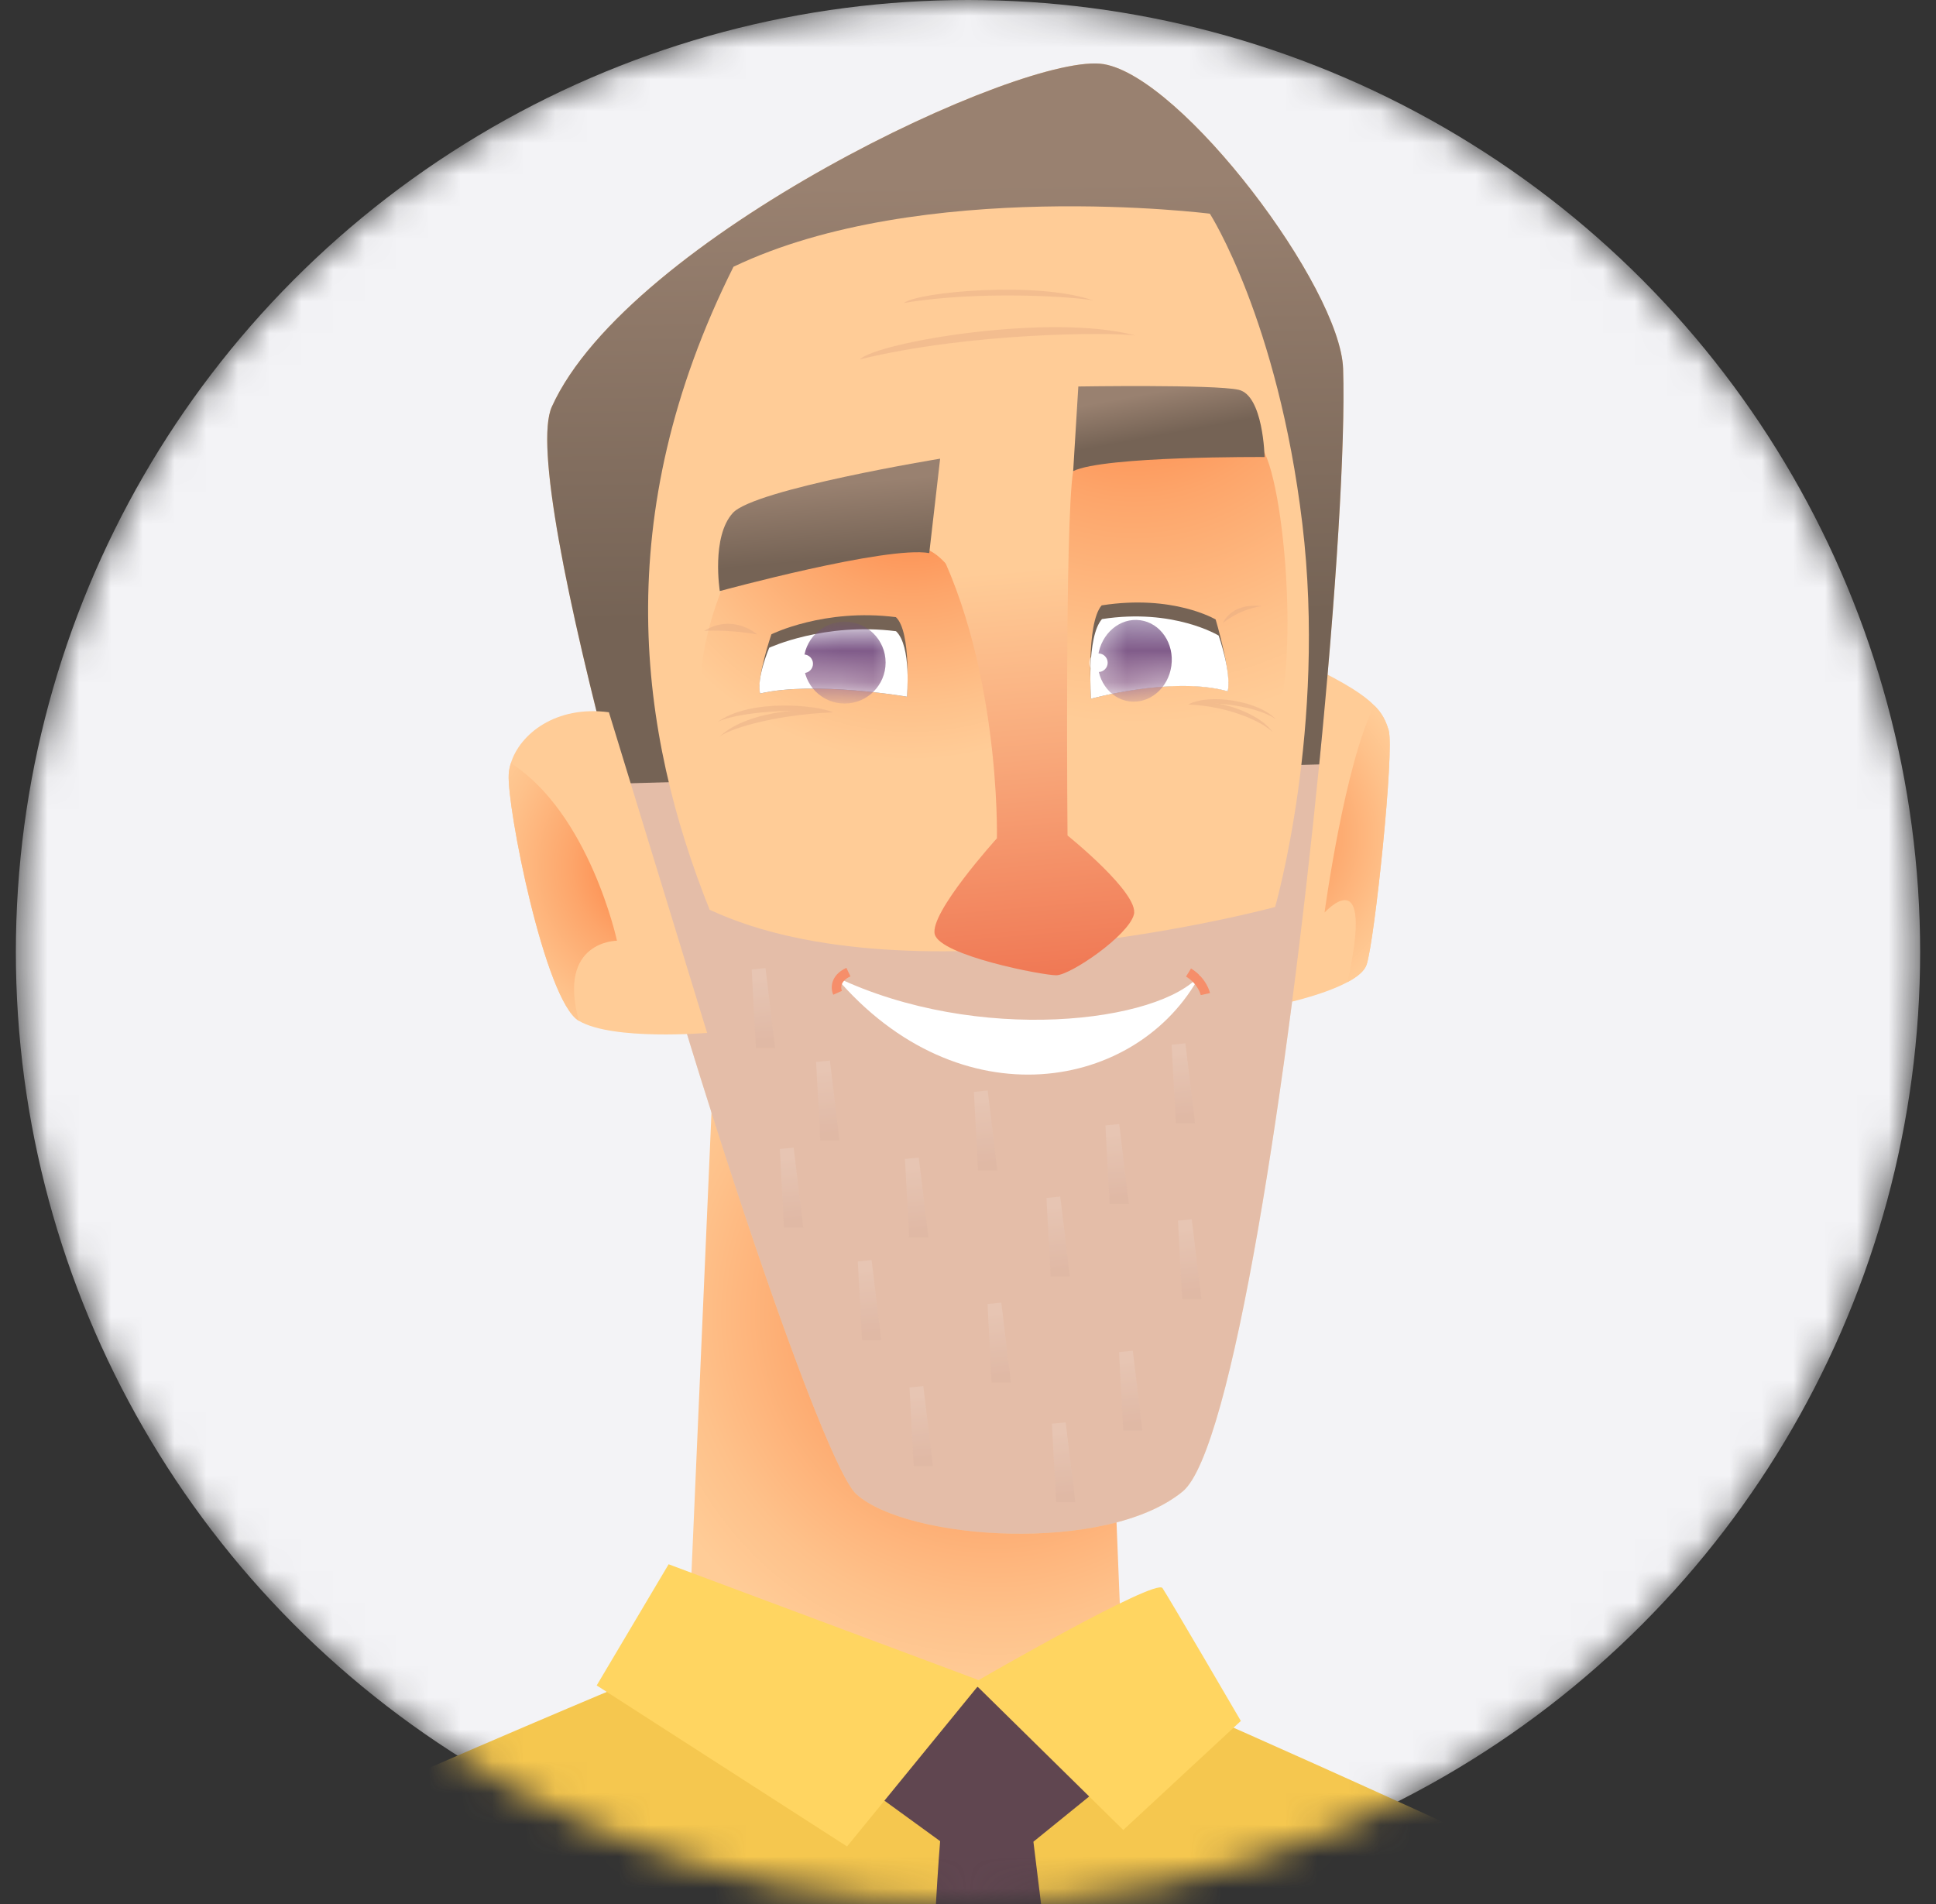 <svg width="61" height="60" viewBox="0 0 61 60" fill="none" xmlns="http://www.w3.org/2000/svg">
<rect x="0" y="0" width="61" height="60" fill="#333333" stroke="none"/>
<mask id="mask0_26353_2397" style="mask-type:alpha" maskUnits="userSpaceOnUse" x="0" y="0" width="61" height="60">
<circle cx="30.5" cy="30" r="30" fill="#CF6767"/>
</mask>
<g mask="url(#mask0_26353_2397)">
<circle cx="30.5" cy="30" r="30" fill="#F3F3F6"/>
<path d="M43.059 30.4C42.99 30.603 42.76 30.788 42.456 30.949C41.629 31.394 40.28 31.662 40.28 31.662L41.292 20.991C42.396 21.526 42.978 21.898 43.306 22.236C43.566 22.495 43.67 22.737 43.754 23.011C43.942 23.644 43.312 29.642 43.059 30.4Z" fill="#FFCC97"/>
<path d="M43.059 30.4C42.99 30.603 42.761 30.788 42.456 30.949C43.333 26.992 41.734 28.758 41.734 28.758C41.734 28.758 42.372 24.037 43.306 22.235C43.566 22.494 43.67 22.736 43.754 23.011C43.942 23.643 43.312 29.641 43.059 30.399V30.4Z" fill="url(#paint0_radial_26353_2397)"/>
<path d="M22.569 31.586L21.71 51.333L30.833 52.943L35.341 51.977L34.804 38.669L22.569 31.586Z" fill="url(#paint1_radial_26353_2397)"/>
<path d="M41.725 22.43C41.674 22.975 41.623 23.528 41.566 24.089C40.585 33.987 38.824 45.721 37.263 47.001C34.864 48.97 28.609 48.544 26.983 47.087C25.965 46.178 21.927 34.276 19.382 24.695C19.292 24.358 19.203 24.023 19.119 23.692C17.738 18.36 16.884 13.928 17.386 12.819C19.786 7.507 32.295 1.595 34.781 2.022C37.264 2.451 42.232 9.05 42.319 11.618C42.387 13.719 42.154 17.781 41.725 22.43Z" fill="#FFCC97"/>
<path opacity="0.4" d="M41.725 22.429C41.674 22.975 41.623 23.528 41.566 24.089C40.585 33.987 38.824 45.721 37.263 47.001C34.864 48.97 28.609 48.544 26.983 47.087C25.965 46.177 21.927 34.276 19.382 24.695C19.292 24.358 19.203 24.023 19.12 23.692L41.724 22.429H41.725Z" fill="#BCA9C0"/>
<g opacity="0.6">
<path style="mix-blend-mode:multiply" opacity="0.2" d="M23.685 30.549L23.816 33.027H24.424L24.12 30.506L23.685 30.549Z" fill="url(#paint2_linear_26353_2397)"/>
<path style="mix-blend-mode:multiply" opacity="0.2" d="M25.714 33.464L25.844 35.941H26.453L26.149 33.42L25.714 33.464Z" fill="url(#paint3_linear_26353_2397)"/>
<path style="mix-blend-mode:multiply" opacity="0.2" d="M24.571 36.207L24.701 38.685H25.31L25.006 36.163L24.571 36.207Z" fill="url(#paint4_linear_26353_2397)"/>
<path style="mix-blend-mode:multiply" opacity="0.2" d="M28.514 36.521L28.645 38.999H29.254L28.949 36.477L28.514 36.521Z" fill="url(#paint5_linear_26353_2397)"/>
<path style="mix-blend-mode:multiply" opacity="0.2" d="M27.028 39.751L27.159 42.227H27.767L27.463 39.707L27.028 39.751Z" fill="url(#paint6_linear_26353_2397)"/>
<path style="mix-blend-mode:multiply" opacity="0.2" d="M30.686 34.407L30.816 36.884H31.425L31.121 34.363L30.686 34.407Z" fill="url(#paint7_linear_26353_2397)"/>
<path style="mix-blend-mode:multiply" opacity="0.2" d="M32.972 37.75L33.103 40.228H33.711L33.407 37.706L32.972 37.75Z" fill="url(#paint8_linear_26353_2397)"/>
<path style="mix-blend-mode:multiply" opacity="0.2" d="M34.83 35.464L34.96 37.941H35.568L35.265 35.421L34.83 35.464Z" fill="url(#paint9_linear_26353_2397)"/>
<path style="mix-blend-mode:multiply" opacity="0.2" d="M36.916 32.921L37.047 35.398H37.655L37.35 32.877L36.916 32.921Z" fill="url(#paint10_linear_26353_2397)"/>
<path style="mix-blend-mode:multiply" opacity="0.2" d="M37.116 38.465L37.246 40.942H37.855L37.55 38.421L37.116 38.465Z" fill="url(#paint11_linear_26353_2397)"/>
<path style="mix-blend-mode:multiply" opacity="0.2" d="M35.259 42.608L35.389 45.085H35.997L35.693 42.565L35.259 42.608Z" fill="url(#paint12_linear_26353_2397)"/>
<path style="mix-blend-mode:multiply" opacity="0.2" d="M33.144 44.865L33.275 47.343H33.883L33.578 44.822L33.144 44.865Z" fill="url(#paint13_linear_26353_2397)"/>
<path style="mix-blend-mode:multiply" opacity="0.2" d="M31.115 41.093L31.245 43.571H31.854L31.55 41.05L31.115 41.093Z" fill="url(#paint14_linear_26353_2397)"/>
<path style="mix-blend-mode:multiply" opacity="0.2" d="M28.657 43.722L28.788 46.2H29.396L29.092 43.678L28.657 43.722Z" fill="url(#paint15_linear_26353_2397)"/>
</g>
<path d="M41.566 24.089L19.383 24.695C17.849 18.924 16.855 13.997 17.387 12.818C19.786 7.507 32.295 1.595 34.781 2.022C37.264 2.451 42.232 9.05 42.319 11.618C42.396 13.967 42.095 18.762 41.566 24.089Z" fill="url(#paint16_linear_26353_2397)"/>
<path d="M22.357 28.667C28.783 31.666 40.177 28.581 40.177 28.581C40.177 28.581 41.805 22.927 41.034 16.502C40.263 10.076 38.121 6.734 38.121 6.734C38.121 6.734 29.022 5.58 23.111 8.406C19.17 16.288 20.13 23.098 22.358 28.666L22.357 28.667Z" fill="#FFCC97"/>
<path d="M23.038 17.886C21.453 21.26 22.065 23.894 22.883 24.968C23.701 26.041 32.392 25.172 32.392 25.172C32.392 25.172 31.173 18.204 29.244 17.328C27.314 16.452 23.039 17.886 23.039 17.886H23.038Z" fill="url(#paint17_radial_26353_2397)"/>
<path d="M34.232 14.233C32.187 16.379 33.158 25.019 33.158 25.019C33.158 25.019 38.883 24.61 39.957 23.229C41.03 21.849 40.519 14.999 39.701 14.028C38.883 13.057 34.232 14.232 34.232 14.232V14.233Z" fill="url(#paint18_radial_26353_2397)"/>
<path d="M22.28 32.549C22.28 32.549 19.314 32.8 18.24 32.169C17.166 31.537 15.966 25.411 16.029 24.402C16.035 24.286 16.059 24.166 16.097 24.047C16.378 23.134 17.512 22.221 19.186 22.445L22.28 32.549Z" fill="#FFCC97"/>
<path d="M18.24 32.17C17.166 31.538 15.966 25.412 16.029 24.403C16.035 24.287 16.059 24.167 16.097 24.048C18.577 25.645 19.44 29.644 19.44 29.644C19.44 29.644 17.545 29.644 18.24 32.171V32.17Z" fill="url(#paint19_radial_26353_2397)"/>
<path d="M26.324 30.78C30.807 32.926 36.554 32.232 37.818 30.716C35.86 34.379 30.24 35.39 26.324 30.78Z" fill="white"/>
<path d="M26.255 31.347C26.169 31.161 26.145 30.744 26.668 30.498L26.796 30.767C26.428 30.94 26.508 31.177 26.527 31.224L26.255 31.347Z" fill="#F68E6A"/>
<path d="M37.834 31.358C37.831 31.344 37.749 31.007 37.37 30.773L37.527 30.519C38.018 30.822 38.121 31.275 38.125 31.294L37.834 31.358Z" fill="#F68E6A"/>
<path d="M29.186 16.538C31.544 20.632 31.411 26.417 31.411 26.417C31.411 26.417 29.275 28.776 29.453 29.443C29.631 30.111 32.835 30.733 33.28 30.733C33.724 30.733 35.549 29.488 35.727 28.82C35.905 28.152 33.636 26.328 33.636 26.328C33.636 26.328 33.547 16.493 33.813 14.846C34.08 13.2 29.185 16.537 29.185 16.537L29.186 16.538Z" fill="url(#paint20_linear_26353_2397)"/>
<path d="M23.948 21.854C25.669 21.455 28.576 21.954 28.576 21.954C28.576 21.954 28.726 19.914 28.229 19.448C25.97 19.16 24.306 19.988 24.306 19.988C24.306 19.988 23.834 21.354 23.949 21.853L23.948 21.854Z" fill="#756355"/>
<path d="M23.948 21.854C25.669 21.455 28.576 21.954 28.576 21.954C28.576 21.954 28.729 20.357 28.232 19.891C25.972 19.603 24.237 20.412 24.237 20.412C24.237 20.412 23.834 21.355 23.948 21.854Z" fill="white"/>
<mask id="mask1_26353_2397" style="mask-type:luminance" maskUnits="userSpaceOnUse" x="23" y="19" width="6" height="3">
<path d="M23.948 21.854C25.669 21.455 28.576 21.954 28.576 21.954C28.576 21.954 28.729 20.357 28.232 19.891C25.972 19.603 24.237 20.412 24.237 20.412C24.237 20.412 23.834 21.355 23.948 21.854Z" fill="white"/>
</mask>
<g mask="url(#mask1_26353_2397)">
<path d="M26.613 22.17C27.326 22.17 27.904 21.592 27.904 20.879C27.904 20.166 27.326 19.589 26.613 19.589C25.9 19.589 25.323 20.166 25.323 20.879C25.323 21.592 25.9 22.17 26.613 22.17Z" fill="url(#paint21_linear_26353_2397)"/>
<path d="M25.616 20.917C25.616 21.078 25.485 21.209 25.323 21.209C25.162 21.209 25.031 21.078 25.031 20.917C25.031 20.755 25.162 20.624 25.323 20.624C25.485 20.624 25.616 20.755 25.616 20.917Z" fill="white"/>
</g>
<path d="M38.685 21.781C36.965 21.289 34.377 22.019 34.377 22.019C34.377 22.019 34.213 19.65 34.711 19.077C36.97 18.722 38.303 19.522 38.303 19.522C38.303 19.522 38.8 21.167 38.685 21.781Z" fill="#756355"/>
<path d="M38.685 21.785C36.965 21.299 34.377 22.019 34.377 22.019C34.377 22.019 34.224 20.076 34.721 19.509C36.98 19.158 38.398 20.029 38.398 20.029C38.398 20.029 38.801 21.178 38.686 21.785H38.685Z" fill="white"/>
<mask id="mask2_26353_2397" style="mask-type:luminance" maskUnits="userSpaceOnUse" x="34" y="19" width="5" height="4">
<path d="M38.685 21.785C36.965 21.299 34.377 22.019 34.377 22.019C34.377 22.019 34.224 20.076 34.721 19.509C36.98 19.158 38.398 20.029 38.398 20.029C38.398 20.029 38.801 21.178 38.686 21.785H38.685Z" fill="white"/>
</mask>
<g mask="url(#mask2_26353_2397)">
<path d="M34.599 20.666C34.503 21.372 34.942 22.015 35.579 22.102C36.216 22.19 36.811 21.688 36.908 20.982C37.004 20.275 36.565 19.632 35.928 19.545C35.291 19.457 34.696 19.959 34.599 20.666Z" fill="url(#paint22_linear_26353_2397)"/>
<path d="M34.901 20.884C34.901 21.046 34.77 21.177 34.609 21.177C34.447 21.177 34.316 21.046 34.316 20.884C34.316 20.723 34.447 20.592 34.609 20.592C34.77 20.592 34.901 20.723 34.901 20.884Z" fill="white"/>
</g>
<path d="M29.28 17.429C27.947 17.189 22.68 18.626 22.68 18.626C22.68 18.626 22.406 16.916 23.09 16.164C23.773 15.412 29.622 14.454 29.622 14.454L29.279 17.43L29.28 17.429Z" fill="url(#paint23_linear_26353_2397)"/>
<path d="M33.814 14.846L33.976 12.179C33.976 12.179 38.238 12.111 39.022 12.282C39.807 12.453 39.845 14.402 39.845 14.402C39.845 14.402 34.775 14.367 33.815 14.846H33.814Z" fill="url(#paint24_linear_26353_2397)"/>
<g style="mix-blend-mode:multiply" opacity="0.4">
<path d="M27.089 11.325C30.611 10.47 34.954 10.47 35.775 10.572C33.107 9.854 27.67 10.777 27.089 11.325Z" fill="#E2A783"/>
<path d="M28.482 9.547C30.93 9.14 33.894 9.358 34.449 9.469C32.664 8.845 28.906 9.203 28.482 9.547Z" fill="#E2A783"/>
<path d="M22.183 19.883C22.966 19.829 23.858 19.991 23.858 19.991C23.858 19.991 23.101 19.316 22.183 19.883Z" fill="#E2A783"/>
<path d="M22.655 23.23C23.6 22.311 25.816 22.285 26.248 22.447C24.276 22.528 22.871 23.015 22.655 23.23Z" fill="#E2A783"/>
<path d="M22.583 22.771C23.638 21.98 25.839 22.235 26.247 22.451C24.28 22.28 22.825 22.584 22.583 22.771Z" fill="#E2A783"/>
<path d="M37.441 22.2C38.797 22.259 39.84 22.791 40.099 23.075C39.649 22.409 38.133 21.945 37.441 22.2Z" fill="#E2A783"/>
<path d="M37.443 22.2C38.793 22.056 39.902 22.427 40.202 22.669C39.657 22.078 38.089 21.845 37.443 22.2Z" fill="#E2A783"/>
<path d="M39.745 19.099C38.961 19.234 38.529 19.64 38.529 19.64C38.529 19.64 38.772 18.991 39.745 19.099Z" fill="#E2A783"/>
</g>
<path d="M59.999 73.922H-5C-5 73.922 -4.006 65.598 -2.096 63.477C-0.183 61.352 19.711 53.068 19.711 53.068L30.833 52.943L38.475 54.271C38.475 54.271 57.946 62.838 58.585 64.184C59.221 65.53 60 73.923 60 73.923L59.999 73.922Z" fill="#F5C74F"/>
<path d="M34.936 56.111L30.8 53.148L27.289 56.323L29.622 58.019C29.42 60.398 28.927 70.851 28.688 73.921H34.513L32.561 58.037L34.935 56.111H34.936Z" fill="#604650"/>
<path d="M21.067 49.294L30.833 52.943C30.833 52.943 36.413 49.723 36.628 50.045C36.843 50.367 39.097 54.231 39.097 54.231L35.392 57.667L30.8 53.149L26.689 58.186L18.801 53.112L21.067 49.294V49.294Z" fill="#FFD561"/>
</g>
<defs>
<radialGradient id="paint0_radial_26353_2397" cx="0" cy="0" r="1" gradientUnits="userSpaceOnUse" gradientTransform="translate(39.192 26.339) scale(5.718 5.718)">
<stop stop-color="#FB7939"/>
<stop offset="0.45" stop-color="#FDA56A"/>
<stop offset="0.81" stop-color="#FEC18A"/>
<stop offset="1" stop-color="#FFCC97"/>
</radialGradient>
<radialGradient id="paint1_radial_26353_2397" cx="0" cy="0" r="1" gradientUnits="userSpaceOnUse" gradientTransform="translate(31.321 41.419) scale(11.838 11.838)">
<stop stop-color="#FB7939"/>
<stop offset="0.45" stop-color="#FDA56A"/>
<stop offset="0.81" stop-color="#FEC18A"/>
<stop offset="1" stop-color="#FFCC97"/>
</radialGradient>
<linearGradient id="paint2_linear_26353_2397" x1="24.092" y1="32.762" x2="23.892" y2="30.847" gradientUnits="userSpaceOnUse">
<stop stop-color="#C99F93"/>
<stop offset="0.65" stop-color="#EDDFDB"/>
<stop offset="1" stop-color="white"/>
</linearGradient>
<linearGradient id="paint3_linear_26353_2397" x1="26.121" y1="35.676" x2="25.921" y2="33.762" gradientUnits="userSpaceOnUse">
<stop stop-color="#C99F93"/>
<stop offset="0.65" stop-color="#EDDFDB"/>
<stop offset="1" stop-color="white"/>
</linearGradient>
<linearGradient id="paint4_linear_26353_2397" x1="24.978" y1="38.419" x2="24.778" y2="36.505" gradientUnits="userSpaceOnUse">
<stop stop-color="#C99F93"/>
<stop offset="0.65" stop-color="#EDDFDB"/>
<stop offset="1" stop-color="white"/>
</linearGradient>
<linearGradient id="paint5_linear_26353_2397" x1="28.921" y1="38.734" x2="28.722" y2="36.82" gradientUnits="userSpaceOnUse">
<stop stop-color="#C99F93"/>
<stop offset="0.65" stop-color="#EDDFDB"/>
<stop offset="1" stop-color="white"/>
</linearGradient>
<linearGradient id="paint6_linear_26353_2397" x1="27.436" y1="41.963" x2="27.236" y2="40.048" gradientUnits="userSpaceOnUse">
<stop stop-color="#C99F93"/>
<stop offset="0.65" stop-color="#EDDFDB"/>
<stop offset="1" stop-color="white"/>
</linearGradient>
<linearGradient id="paint7_linear_26353_2397" x1="31.093" y1="36.619" x2="30.893" y2="34.705" gradientUnits="userSpaceOnUse">
<stop stop-color="#C99F93"/>
<stop offset="0.65" stop-color="#EDDFDB"/>
<stop offset="1" stop-color="white"/>
</linearGradient>
<linearGradient id="paint8_linear_26353_2397" x1="33.379" y1="39.962" x2="33.179" y2="38.048" gradientUnits="userSpaceOnUse">
<stop stop-color="#C99F93"/>
<stop offset="0.65" stop-color="#EDDFDB"/>
<stop offset="1" stop-color="white"/>
</linearGradient>
<linearGradient id="paint9_linear_26353_2397" x1="35.237" y1="37.677" x2="35.037" y2="35.762" gradientUnits="userSpaceOnUse">
<stop stop-color="#C99F93"/>
<stop offset="0.65" stop-color="#EDDFDB"/>
<stop offset="1" stop-color="white"/>
</linearGradient>
<linearGradient id="paint10_linear_26353_2397" x1="37.323" y1="35.133" x2="37.123" y2="33.219" gradientUnits="userSpaceOnUse">
<stop stop-color="#C99F93"/>
<stop offset="0.65" stop-color="#EDDFDB"/>
<stop offset="1" stop-color="white"/>
</linearGradient>
<linearGradient id="paint11_linear_26353_2397" x1="37.523" y1="40.677" x2="37.322" y2="38.762" gradientUnits="userSpaceOnUse">
<stop stop-color="#C99F93"/>
<stop offset="0.65" stop-color="#EDDFDB"/>
<stop offset="1" stop-color="white"/>
</linearGradient>
<linearGradient id="paint12_linear_26353_2397" x1="35.666" y1="44.821" x2="35.465" y2="42.906" gradientUnits="userSpaceOnUse">
<stop stop-color="#C99F93"/>
<stop offset="0.65" stop-color="#EDDFDB"/>
<stop offset="1" stop-color="white"/>
</linearGradient>
<linearGradient id="paint13_linear_26353_2397" x1="33.55" y1="47.078" x2="33.351" y2="45.164" gradientUnits="userSpaceOnUse">
<stop stop-color="#C99F93"/>
<stop offset="0.65" stop-color="#EDDFDB"/>
<stop offset="1" stop-color="white"/>
</linearGradient>
<linearGradient id="paint14_linear_26353_2397" x1="31.522" y1="43.306" x2="31.322" y2="41.392" gradientUnits="userSpaceOnUse">
<stop stop-color="#C99F93"/>
<stop offset="0.65" stop-color="#EDDFDB"/>
<stop offset="1" stop-color="white"/>
</linearGradient>
<linearGradient id="paint15_linear_26353_2397" x1="29.065" y1="45.935" x2="28.864" y2="44.021" gradientUnits="userSpaceOnUse">
<stop stop-color="#C99F93"/>
<stop offset="0.65" stop-color="#EDDFDB"/>
<stop offset="1" stop-color="white"/>
</linearGradient>
<linearGradient id="paint16_linear_26353_2397" x1="29.877" y1="19.463" x2="29.683" y2="5.777" gradientUnits="userSpaceOnUse">
<stop stop-color="#756355"/>
<stop offset="1" stop-color="#998170"/>
</linearGradient>
<radialGradient id="paint17_radial_26353_2397" cx="0" cy="0" r="1" gradientUnits="userSpaceOnUse" gradientTransform="translate(28.699 14.439) scale(9.536)">
<stop stop-color="#FB7939"/>
<stop offset="0.45" stop-color="#FDA56A"/>
<stop offset="0.81" stop-color="#FEC18A"/>
<stop offset="1" stop-color="#FFCC97"/>
</radialGradient>
<radialGradient id="paint18_radial_26353_2397" cx="0" cy="0" r="1" gradientUnits="userSpaceOnUse" gradientTransform="translate(35.758 9.888) scale(12.946 12.946)">
<stop stop-color="#FB7939"/>
<stop offset="0.45" stop-color="#FDA56A"/>
<stop offset="0.81" stop-color="#FEC18A"/>
<stop offset="1" stop-color="#FFCC97"/>
</radialGradient>
<radialGradient id="paint19_radial_26353_2397" cx="0" cy="0" r="1" gradientUnits="userSpaceOnUse" gradientTransform="translate(20.728 27.315) scale(6)">
<stop stop-color="#FB7939"/>
<stop offset="0.45" stop-color="#FDA56A"/>
<stop offset="0.81" stop-color="#FEC18A"/>
<stop offset="1" stop-color="#FFCC97"/>
</radialGradient>
<linearGradient id="paint20_linear_26353_2397" x1="33.283" y1="37.072" x2="31.636" y2="17.992" gradientUnits="userSpaceOnUse">
<stop stop-color="#E94D32"/>
<stop offset="0.02" stop-color="#E94F34"/>
<stop offset="0.69" stop-color="#F8A87A"/>
<stop offset="1" stop-color="#FFCC97"/>
</linearGradient>
<linearGradient id="paint21_linear_26353_2397" x1="26.613" y1="19.589" x2="26.613" y2="22.17" gradientUnits="userSpaceOnUse">
<stop stop-color="#6B497F"/>
<stop offset="1" stop-color="#A57B9C"/>
</linearGradient>
<linearGradient id="paint22_linear_26353_2397" x1="35.754" y1="19.535" x2="35.754" y2="22.112" gradientUnits="userSpaceOnUse">
<stop stop-color="#6B497F"/>
<stop offset="1" stop-color="#A57B9C"/>
</linearGradient>
<linearGradient id="paint23_linear_26353_2397" x1="26.239" y1="17.622" x2="26.039" y2="15.277" gradientUnits="userSpaceOnUse">
<stop stop-color="#756355"/>
<stop offset="1" stop-color="#998170"/>
</linearGradient>
<linearGradient id="paint24_linear_26353_2397" x1="36.692" y1="13.7" x2="36.443" y2="12.352" gradientUnits="userSpaceOnUse">
<stop stop-color="#756355"/>
<stop offset="1" stop-color="#998170"/>
</linearGradient>
</defs>
</svg>

